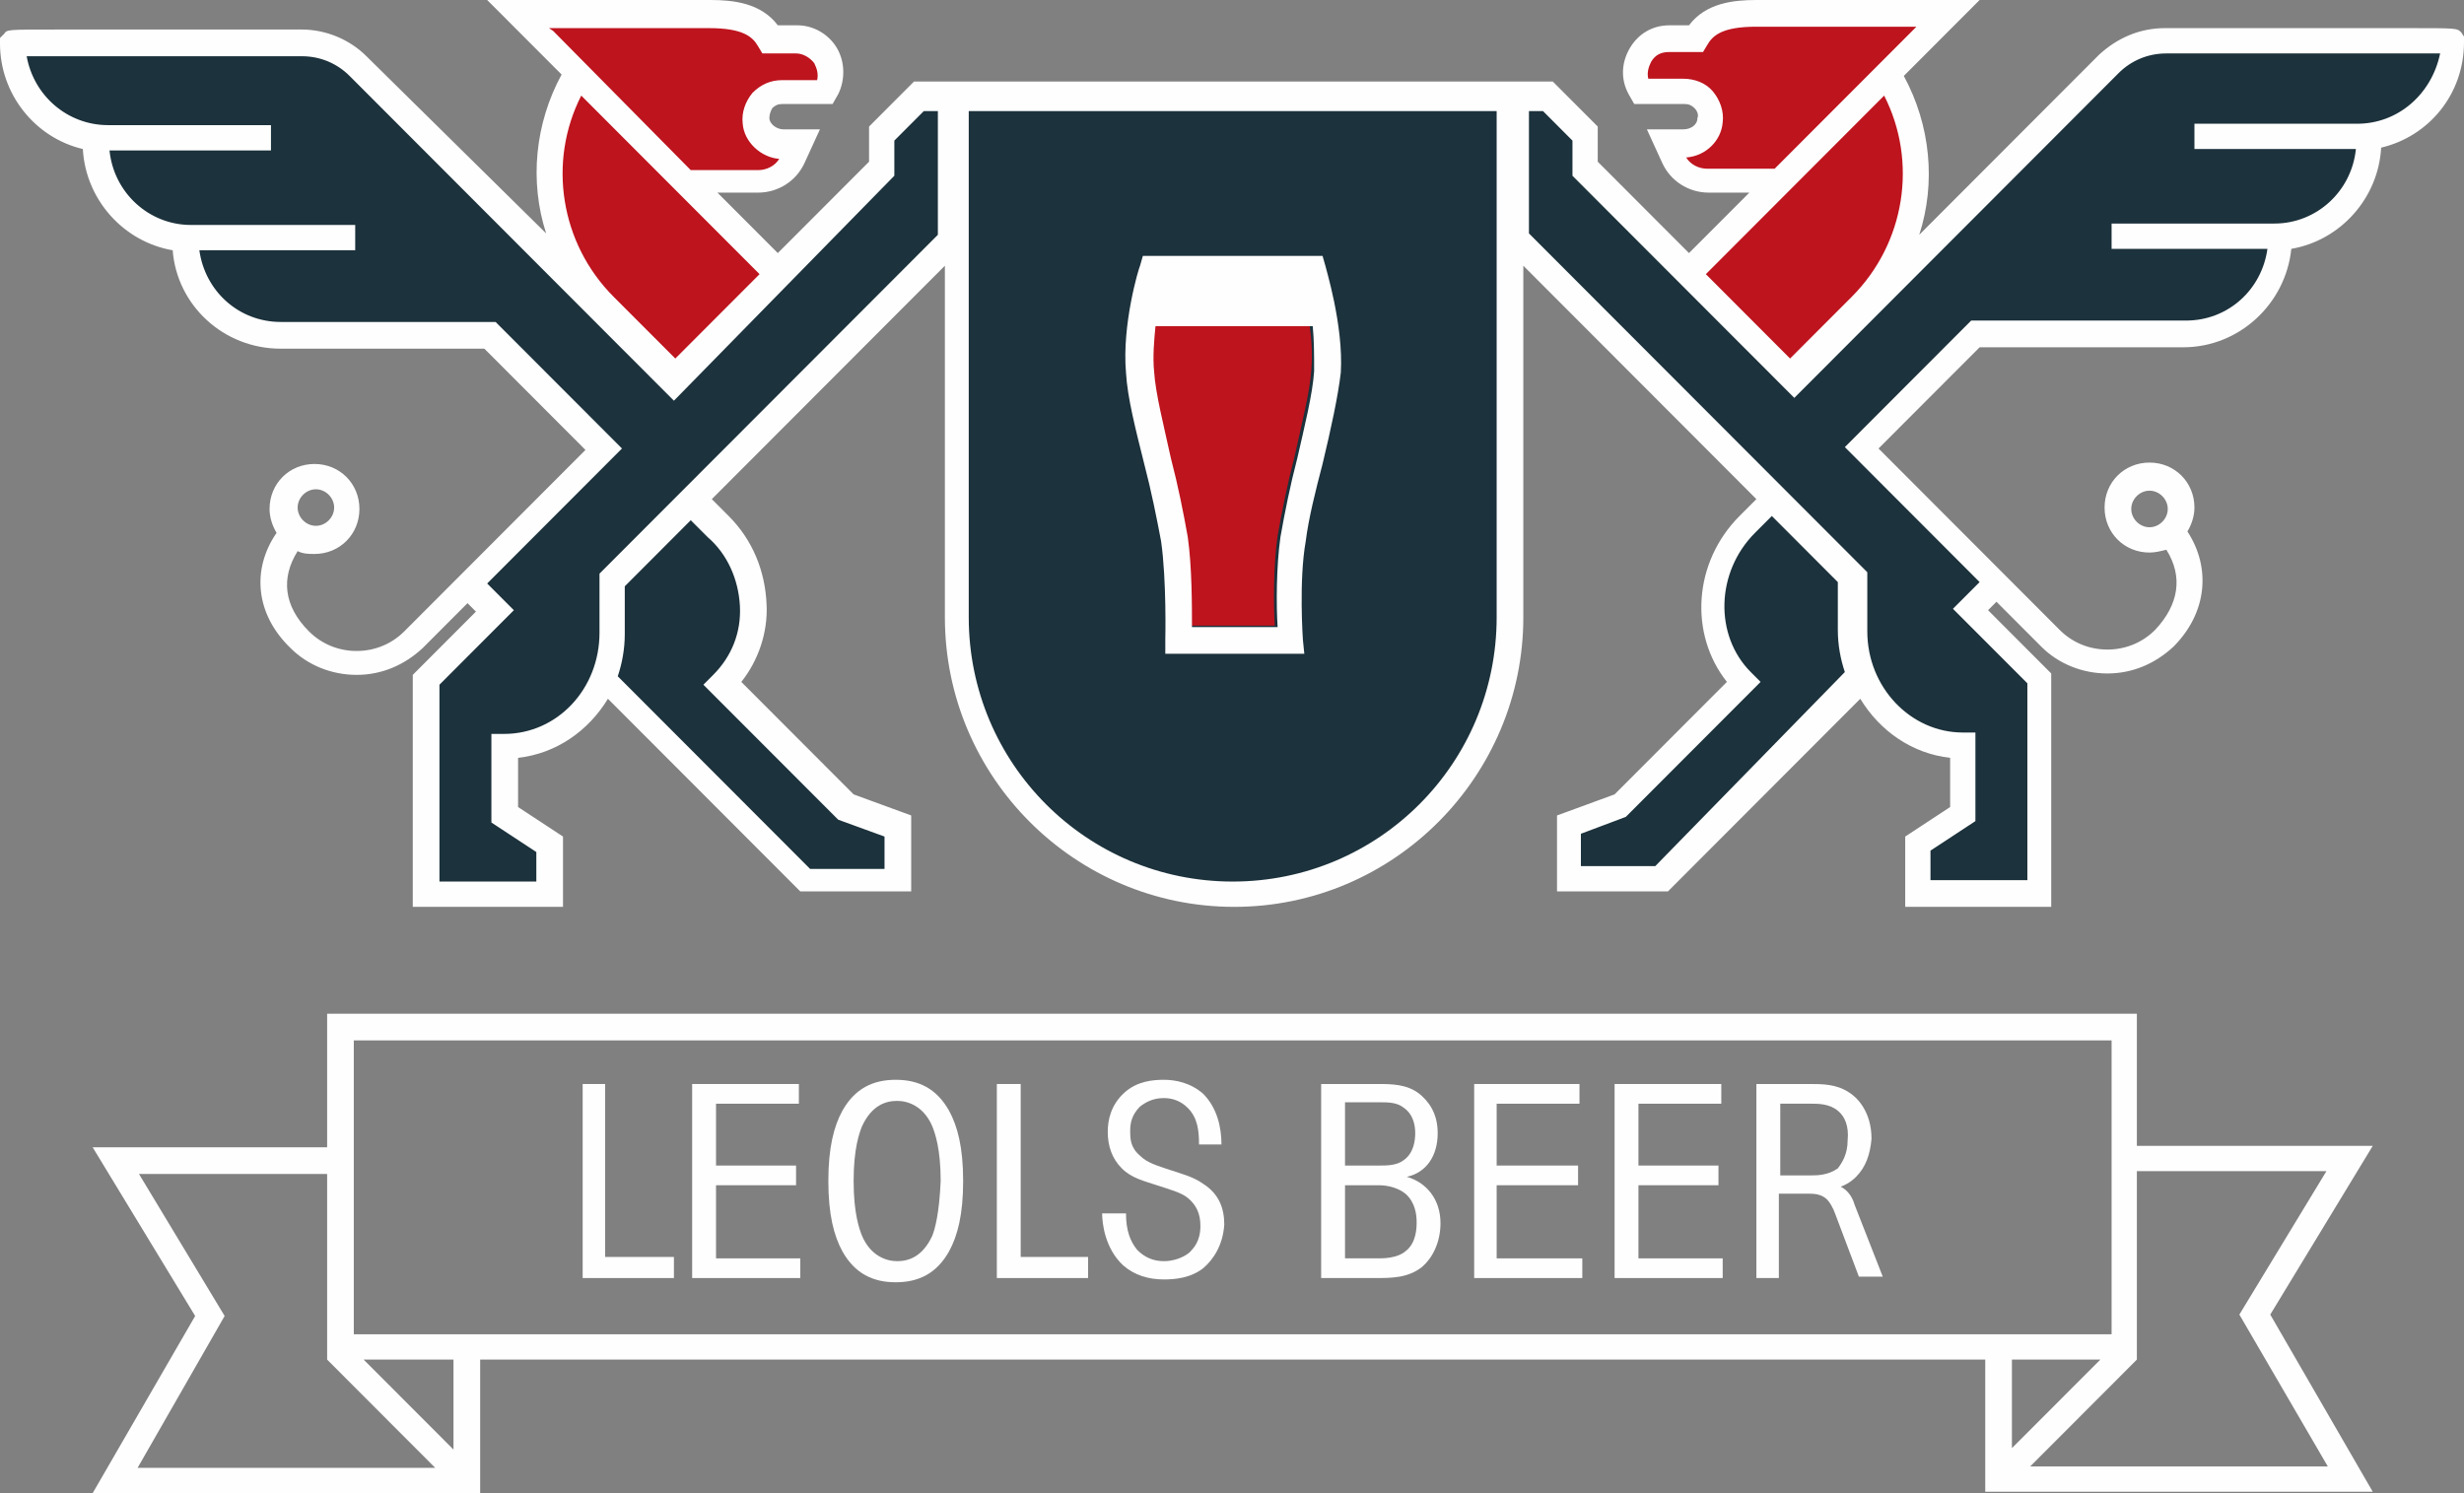 <?xml version="1.0" encoding="UTF-8"?> <svg xmlns="http://www.w3.org/2000/svg" width="132" height="80" viewBox="0 0 132 80" fill="none"><rect x="0" y="0" width="132" height="80" fill="#808080" stroke="none"/><path d="M80.855 5.273H51.221V32.694C51.221 40.754 57.463 47.684 65.511 47.91C73.935 48.212 80.855 41.432 80.855 33.07V5.273ZM61.374 17.1C61.525 16.196 61.675 15.368 61.826 14.84H70.174C70.325 15.368 70.475 16.121 70.626 17.1H61.374Z" fill="#1C323C"></path><path d="M50.92 5.273H49.265L47.309 7.232V9.04L36.103 20.264C36.103 20.264 36.103 20.264 36.027 20.264L19.18 3.465C18.352 2.637 17.224 2.185 16.096 2.185C16.096 2.185 1.579 2.185 0.752 2.185C0.752 4.896 2.933 7.081 5.641 7.232C5.641 7.382 5.641 8.964 6.544 10.471C7.296 11.676 9.326 12.429 10.079 12.655L10.003 12.731C10.003 15.518 12.26 17.853 15.118 17.853H26.325L32.417 23.955C32.417 23.955 32.417 23.955 32.417 24.03L25.197 31.262C25.197 31.262 25.197 31.262 25.197 31.337L26.626 32.769C26.626 32.769 26.626 32.769 26.626 32.844L23.015 36.46V47.91H29.409V45.273L27.002 43.767V40.151C29.333 40.151 31.364 38.644 32.267 36.46L43.022 47.232H47.986V44.294L45.203 43.315L38.585 36.686C40.841 34.426 40.766 30.659 38.359 28.249L36.93 26.817L50.844 12.881L50.92 5.273Z" fill="#1C323C"></path><path d="M131.398 2.26C131.398 2.26 131.323 2.185 131.398 2.26C130.571 2.26 116.055 2.26 116.055 2.26C114.927 2.26 113.798 2.637 112.971 3.541L96.123 20.415C96.123 20.415 96.123 20.415 96.048 20.415L84.841 9.19V7.382L82.885 5.424H81.231V12.957L95.145 26.893L93.716 28.324C91.309 30.735 91.234 34.501 93.491 36.761C93.491 36.761 93.491 36.761 93.491 36.836L86.947 43.39L84.239 44.369V47.232H89.128L99.884 36.46C100.786 38.644 102.817 40.151 105.149 40.151V43.767L102.742 45.273V47.91H109.21V36.46L105.6 32.844C105.6 32.844 105.6 32.844 105.6 32.769L107.029 31.337C107.029 31.337 107.029 31.337 107.029 31.262L99.809 24.03C99.809 24.03 99.809 24.03 99.809 23.955L105.901 17.853H117.108C119.891 17.853 122.222 15.593 122.222 12.731L122.147 12.656C122.899 12.43 124.855 11.752 125.682 10.471C126.66 8.964 126.585 7.382 126.585 7.232C129.217 7.156 131.323 4.972 131.398 2.26Z" fill="#1C323C"></path><path d="M42.646 2.109H41.217C40.615 1.13 39.638 0.753 37.983 0.753H33.771H27.679L36.629 9.717H40.54C41.367 9.717 42.044 9.265 42.345 8.512L42.721 7.683H41.819C41.067 7.683 40.39 7.156 40.315 6.403C40.239 5.574 40.916 4.821 41.744 4.821H44.075L44.15 4.67C44.903 3.54 44 2.109 42.646 2.109Z" fill="#BE141E"></path><path d="M30.988 3.992C30.988 3.992 30.913 3.992 30.988 3.992C28.506 7.834 28.957 13.032 32.342 16.346L36.103 20.113C36.103 20.113 36.103 20.113 36.178 20.113L41.668 14.614C41.668 14.614 41.668 14.614 41.668 14.538L30.988 3.992Z" fill="#BE141E"></path><path d="M89.504 2.109H90.858C91.46 1.13 92.438 0.753 94.092 0.753H98.304H104.321C104.321 0.753 104.397 0.828 104.321 0.828L95.446 9.717H91.61C90.783 9.717 90.106 9.265 89.73 8.512L89.354 7.759V7.683H90.181C90.933 7.683 91.61 7.156 91.686 6.478C91.836 5.574 91.159 4.896 90.332 4.896H88.075L88 4.821C87.248 3.615 88.15 2.109 89.504 2.109Z" fill="#BE141E"></path><path d="M101.087 3.992C101.087 3.992 101.162 3.992 101.087 3.992C103.569 7.834 103.118 13.032 99.733 16.346L95.973 20.113C95.973 20.113 95.973 20.113 95.897 20.113L90.407 14.614C90.407 14.614 90.407 14.614 90.407 14.538L101.087 3.992Z" fill="#BE141E"></path><path d="M61.826 17.1C61.675 17.928 61.6 18.907 61.675 19.811C61.75 21.017 62.202 22.825 62.578 24.482C62.954 25.913 63.255 27.42 63.48 28.7C63.706 30.282 63.706 32.392 63.706 33.522H68.294C68.219 32.392 68.219 30.282 68.444 28.7C68.67 27.42 68.971 25.913 69.347 24.482C69.723 22.749 70.174 21.017 70.25 19.811C70.325 18.907 70.25 17.928 70.099 17.1H61.826Z" fill="#BE141E"></path><path d="M114.475 61.394V54.312H17.525V61.469H4.964L10.455 70.508L4.964 80H25.723V72.844H106.352V79.925H127.111L121.621 70.433L127.111 61.394H114.475ZM7.371 78.644L12.034 70.508L7.446 62.9H17.525V72.844L23.316 78.644H7.371ZM24.294 77.665L19.48 72.844H24.294V77.665ZM18.954 71.488V55.744H113.121V71.488H18.954ZM107.781 72.844H112.52L107.781 77.589V72.844ZM124.704 78.569H108.759L114.475 72.844V62.749H124.629L119.966 70.433L124.704 78.569Z" fill="#FEFEFE"></path><path d="M131.85 1.733C131.624 1.507 131.624 1.507 128.991 1.507H116.055H115.979C114.626 1.507 113.422 2.034 112.444 2.938L102.817 12.58C103.72 9.793 103.419 6.704 101.99 4.068L104.848 1.205L106.051 0H94.092C92.889 0 91.385 0.151 90.482 1.356H89.429C88.526 1.356 87.774 1.808 87.323 2.561C86.872 3.315 86.797 4.218 87.248 5.047L87.549 5.574H90.256C90.482 5.574 90.632 5.65 90.783 5.8C90.933 5.951 91.008 6.177 90.933 6.328C90.933 6.704 90.557 6.93 90.181 6.93H88.226L89.053 8.738C89.504 9.718 90.482 10.32 91.535 10.32H93.716L90.482 13.559L85.593 8.663V6.78L83.186 4.369H81.607H50.544H48.964L46.557 6.78V8.663L41.668 13.559L38.434 10.32H40.615C41.668 10.32 42.646 9.718 43.097 8.738L43.925 6.93H41.969C41.593 6.93 41.217 6.629 41.217 6.328C41.217 6.102 41.292 5.951 41.367 5.8C41.518 5.65 41.668 5.574 41.894 5.574H44.602L44.903 5.047C45.279 4.294 45.279 3.315 44.827 2.561C44.376 1.808 43.549 1.356 42.721 1.356H41.668C40.766 0.151 39.261 0 38.058 0H26.099L30.085 3.992C28.656 6.629 28.356 9.718 29.258 12.505L19.631 3.013C18.728 2.109 17.45 1.582 16.171 1.582H16.096H3.084C0.376 1.582 0.376 1.582 0.226 1.808L0 2.034V2.335C0 5.047 1.88 7.382 4.438 7.985C4.588 10.697 6.619 12.957 9.251 13.409C9.477 16.347 11.959 18.682 15.043 18.682H25.949L31.364 24.106L24.294 31.187L21.662 33.823C20.985 34.501 20.082 34.878 19.104 34.878C18.127 34.878 17.224 34.501 16.547 33.823C15.193 32.467 15.043 30.961 15.945 29.529C16.246 29.68 16.547 29.68 16.848 29.68C18.202 29.68 19.255 28.625 19.255 27.269C19.255 25.913 18.202 24.859 16.848 24.859C15.494 24.859 14.441 25.913 14.441 27.269C14.441 27.721 14.591 28.173 14.817 28.55C13.463 30.509 13.689 32.919 15.569 34.727C16.472 35.631 17.75 36.158 19.104 36.158C20.458 36.158 21.662 35.631 22.639 34.727L25.046 32.316L25.497 32.769L22.113 36.158V48.588H30.161V44.821L27.754 43.239V40.603C29.785 40.377 31.515 39.172 32.568 37.439L42.872 47.759H48.814V43.691L45.73 42.561L39.713 36.535C40.615 35.405 41.142 33.898 41.067 32.392C40.992 30.584 40.315 28.927 39.036 27.646L38.133 26.742L50.619 14.237V33.07C50.619 41.657 57.614 48.588 66.113 48.588C74.687 48.588 81.607 41.582 81.607 33.07V14.237L94.092 26.742L93.19 27.646C90.708 30.132 90.482 33.974 92.513 36.535L86.496 42.561L83.412 43.691V47.759H89.354L99.658 37.439C100.711 39.172 102.441 40.377 104.472 40.603V43.239L102.065 44.821V48.588H109.887V36.083L106.503 32.693L106.954 32.241L109.361 34.652C110.263 35.556 111.542 36.083 112.896 36.083C114.25 36.083 115.453 35.556 116.431 34.652C118.236 32.844 118.462 30.433 117.183 28.475C117.409 28.098 117.559 27.646 117.559 27.194C117.559 25.838 116.506 24.784 115.152 24.784C113.798 24.784 112.745 25.838 112.745 27.194C112.745 28.55 113.798 29.605 115.152 29.605C115.453 29.605 115.754 29.529 116.055 29.454C116.957 30.885 116.732 32.392 115.453 33.748C114.776 34.426 113.874 34.802 112.896 34.802C111.918 34.802 111.015 34.426 110.338 33.748L107.706 31.111L100.636 24.03L106.051 18.607H116.957C119.966 18.607 122.448 16.271 122.749 13.333C125.381 12.881 127.412 10.621 127.562 7.91C130.12 7.307 132 5.047 132 2.26V1.959L131.85 1.733ZM16.923 26.215C17.45 26.215 17.901 26.667 17.901 27.194C17.901 27.721 17.45 28.173 16.923 28.173C16.397 28.173 15.945 27.721 15.945 27.194C15.945 26.667 16.397 26.215 16.923 26.215ZM40.691 14.689L36.178 19.209L32.868 15.895C30.01 13.032 29.333 8.663 31.139 5.122L36.479 10.471L40.691 14.689ZM29.634 1.657L29.409 1.507H37.983C39.788 1.507 40.315 1.959 40.615 2.486L40.841 2.863H42.646C43.022 2.863 43.398 3.089 43.624 3.39C43.774 3.691 43.85 3.992 43.774 4.294H41.894C41.292 4.294 40.766 4.52 40.315 4.972C39.938 5.424 39.713 6.026 39.788 6.629C39.863 7.608 40.766 8.437 41.744 8.512C41.518 8.889 41.067 9.115 40.615 9.115H37.005L29.634 1.657ZM39.638 32.467C39.713 33.898 39.186 35.179 38.209 36.158L37.682 36.686L44.903 43.917L47.385 44.821V46.554H43.398L33.094 36.234C33.32 35.556 33.47 34.802 33.47 33.974V31.413L37.005 27.872L37.908 28.776C38.961 29.68 39.562 31.036 39.638 32.467ZM50.243 12.58L32.116 30.735V33.898C32.116 36.912 29.86 39.322 27.002 39.322H26.325V44.068L28.732 45.65V47.232H23.542V36.686L27.528 32.693L26.099 31.262L33.32 24.03L26.55 17.25H15.043C12.786 17.25 10.981 15.593 10.68 13.409H19.029V12.053H10.229C7.973 12.053 6.092 10.32 5.867 8.06H14.516V6.704H5.791C3.61 6.704 1.805 5.122 1.429 3.013C4.513 3.013 16.02 3.013 16.096 3.013C16.096 3.013 16.096 3.013 16.171 3.013C17.149 3.013 18.051 3.39 18.728 4.068L36.103 21.469L47.911 9.416V7.533L49.491 5.951H50.243V12.58V12.58ZM80.178 33.07C80.178 40.904 73.86 47.232 66.038 47.232C58.215 47.232 51.897 40.904 51.897 33.07V5.951H80.178V33.07V33.07ZM115.152 28.249C114.626 28.249 114.174 27.797 114.174 27.269C114.174 26.742 114.626 26.29 115.152 26.29C115.679 26.29 116.13 26.742 116.13 27.269C116.13 27.797 115.679 28.249 115.152 28.249ZM91.46 9.04C91.008 9.04 90.557 8.814 90.332 8.437C91.385 8.362 92.212 7.533 92.287 6.554C92.362 5.951 92.137 5.348 91.761 4.896C91.385 4.444 90.783 4.218 90.181 4.218H88.301C88.226 3.917 88.301 3.616 88.451 3.315C88.677 2.938 88.978 2.787 89.429 2.787H91.234L91.46 2.411C91.761 1.883 92.287 1.431 94.092 1.431H102.667L95.07 9.04H91.46V9.04ZM100.937 5.122C102.742 8.663 102.065 13.032 99.207 15.895L95.897 19.209L91.385 14.689L100.937 5.122ZM88.677 46.403H84.691V44.671L87.097 43.767L94.318 36.535L93.791 36.008C91.836 34.049 91.911 30.659 94.017 28.55L94.92 27.646L98.455 31.187V33.748C98.455 34.576 98.605 35.33 98.831 36.008L88.677 46.403ZM126.284 6.629H117.559V7.985H126.209C125.983 10.245 124.103 11.977 121.846 11.977H113.121V13.333H121.47C121.169 15.518 119.364 17.175 117.108 17.175H105.6L98.831 23.955L106.051 31.187L104.622 32.618L108.609 36.61V47.157H103.419V45.575L105.826 43.993V39.247H105.149C102.366 39.247 100.034 36.836 100.034 33.823V30.659L81.908 12.505V5.951H82.66L84.239 7.533V9.416L96.123 21.318L113.497 3.917C114.174 3.239 115.077 2.863 116.055 2.863C116.055 2.863 116.055 2.863 116.13 2.863C116.13 2.863 127.713 2.863 130.721 2.863C130.27 5.047 128.465 6.629 126.284 6.629Z" fill="#FEFEFE"></path><path d="M32.417 58.079H31.214V68.475H36.103V67.345H32.417V58.079Z" fill="#FEFEFE"></path><path d="M38.359 63.503H42.646V62.448H38.359V59.134H42.797V58.079H37.08V68.475H42.872V67.42H38.359V63.503Z" fill="#FEFEFE"></path><path d="M47.986 57.853C46.783 57.853 45.805 58.306 45.128 59.511C44.677 60.339 44.376 61.469 44.376 63.277C44.376 65.085 44.677 66.215 45.128 67.044C45.805 68.249 46.783 68.701 47.986 68.701C49.19 68.701 50.167 68.249 50.844 67.044C51.296 66.215 51.597 65.085 51.597 63.277C51.597 61.469 51.296 60.339 50.844 59.511C50.167 58.306 49.19 57.853 47.986 57.853ZM49.942 66.215C49.415 67.345 48.663 67.571 48.062 67.571C47.46 67.571 46.633 67.27 46.181 66.215C46.031 65.838 45.73 65.01 45.73 63.277C45.73 61.545 46.031 60.716 46.181 60.339C46.708 59.209 47.46 58.983 48.062 58.983C48.663 58.983 49.491 59.285 49.942 60.339C50.092 60.716 50.393 61.545 50.393 63.277C50.318 65.01 50.092 65.838 49.942 66.215Z" fill="#FEFEFE"></path><path d="M54.68 58.079H53.402V68.475H58.291V67.345H54.68V58.079Z" fill="#FEFEFE"></path><path d="M64.458 63.428C63.932 63.051 63.33 62.901 62.653 62.675C61.976 62.449 61.45 62.298 61.074 61.921C60.547 61.469 60.547 61.017 60.547 60.565C60.547 60.189 60.622 59.737 61.074 59.285C61.374 59.059 61.75 58.833 62.352 58.833C62.803 58.833 63.255 58.983 63.631 59.36C64.157 59.887 64.233 60.565 64.233 61.319H65.436C65.436 60.415 65.21 59.36 64.458 58.607C63.781 58.004 62.954 57.853 62.352 57.853C61.75 57.853 60.923 57.929 60.246 58.532C59.494 59.209 59.344 60.038 59.344 60.641C59.344 61.394 59.569 62.072 60.096 62.599C60.622 63.127 61.299 63.277 61.976 63.503C62.653 63.729 63.255 63.88 63.631 64.181C64.082 64.558 64.308 65.01 64.308 65.688C64.308 66.516 63.932 66.893 63.706 67.119C63.33 67.42 62.803 67.571 62.352 67.571C61.75 67.571 61.299 67.345 60.923 66.968C60.547 66.516 60.321 65.914 60.321 65.01H59.043C59.043 65.537 59.193 66.893 60.171 67.797C60.773 68.324 61.525 68.55 62.352 68.55C62.954 68.55 63.781 68.475 64.458 67.948C64.985 67.496 65.511 66.742 65.586 65.612C65.586 64.709 65.285 63.955 64.458 63.428Z" fill="#FEFEFE"></path><path d="M75.364 63.051C76.417 62.825 77.019 61.921 77.019 60.716C77.019 59.586 76.492 58.983 76.041 58.606C75.364 58.079 74.537 58.079 73.785 58.079H70.776V68.475H73.709C74.537 68.475 75.439 68.475 76.191 67.872C76.718 67.42 77.169 66.591 77.169 65.537C77.169 64.256 76.417 63.352 75.364 63.051ZM72.055 59.058H73.86C74.386 59.058 74.838 59.058 75.214 59.36C75.74 59.736 75.815 60.339 75.815 60.716C75.815 61.092 75.74 61.77 75.214 62.147C74.838 62.448 74.311 62.448 73.86 62.448H72.055V59.058ZM75.289 67.043C74.838 67.42 74.085 67.42 73.86 67.42H72.055V63.503H73.86C74.386 63.503 74.913 63.654 75.289 63.955C75.815 64.407 75.891 65.085 75.891 65.461C75.891 65.763 75.891 66.591 75.289 67.043Z" fill="#FEFEFE"></path><path d="M80.178 63.503H84.54V62.448H80.178V59.134H84.615V58.079H78.974V68.475H84.766V67.42H80.178V63.503Z" fill="#FEFEFE"></path><path d="M87.774 63.503H92.061V62.448H87.774V59.134H92.212V58.079H86.496V68.475H92.287V67.42H87.774V63.503Z" fill="#FEFEFE"></path><path d="M98.605 63.578C98.831 63.503 99.132 63.352 99.433 63.051C99.959 62.524 100.185 61.846 100.26 61.017C100.26 59.51 99.433 58.757 99.056 58.531C98.379 58.079 97.627 58.079 96.95 58.079H94.092V68.475H95.296V63.955H96.875C97.101 63.955 97.477 63.955 97.778 64.181C98.003 64.332 98.229 64.784 98.304 65.009L99.583 68.399H100.862L99.357 64.558C99.207 64.03 98.906 63.729 98.605 63.578ZM97.026 62.975H95.371V59.134H97.026C97.402 59.134 98.003 59.134 98.455 59.51C98.831 59.812 99.056 60.339 98.981 61.092C98.981 61.846 98.68 62.298 98.455 62.599C97.928 62.975 97.326 62.975 97.026 62.975Z" fill="#FEFEFE"></path><path d="M71.002 14.237L70.851 13.71H61.224L61.074 14.237C60.998 14.388 60.096 17.401 60.321 19.962C60.397 21.318 60.848 23.051 61.299 24.859C61.675 26.29 61.976 27.797 62.202 29.002C62.503 31.111 62.427 34.275 62.427 34.275V35.028H69.874L69.798 34.275C69.798 34.275 69.573 31.111 69.949 29.002C70.099 27.797 70.475 26.29 70.851 24.859C71.303 22.976 71.679 21.243 71.829 19.962C71.98 17.401 71.002 14.313 71.002 14.237ZM70.4 19.887C70.325 21.092 69.874 22.9 69.497 24.558C69.121 25.989 68.82 27.495 68.595 28.776C68.369 30.358 68.369 32.467 68.444 33.597H63.856C63.856 32.467 63.856 30.358 63.631 28.776C63.405 27.495 63.104 25.989 62.728 24.558C62.352 22.825 61.901 21.092 61.826 19.887C61.75 19.134 61.826 18.23 61.901 17.477H70.325C70.4 18.23 70.4 19.058 70.4 19.887Z" fill="#FEFEFE"></path></svg> 